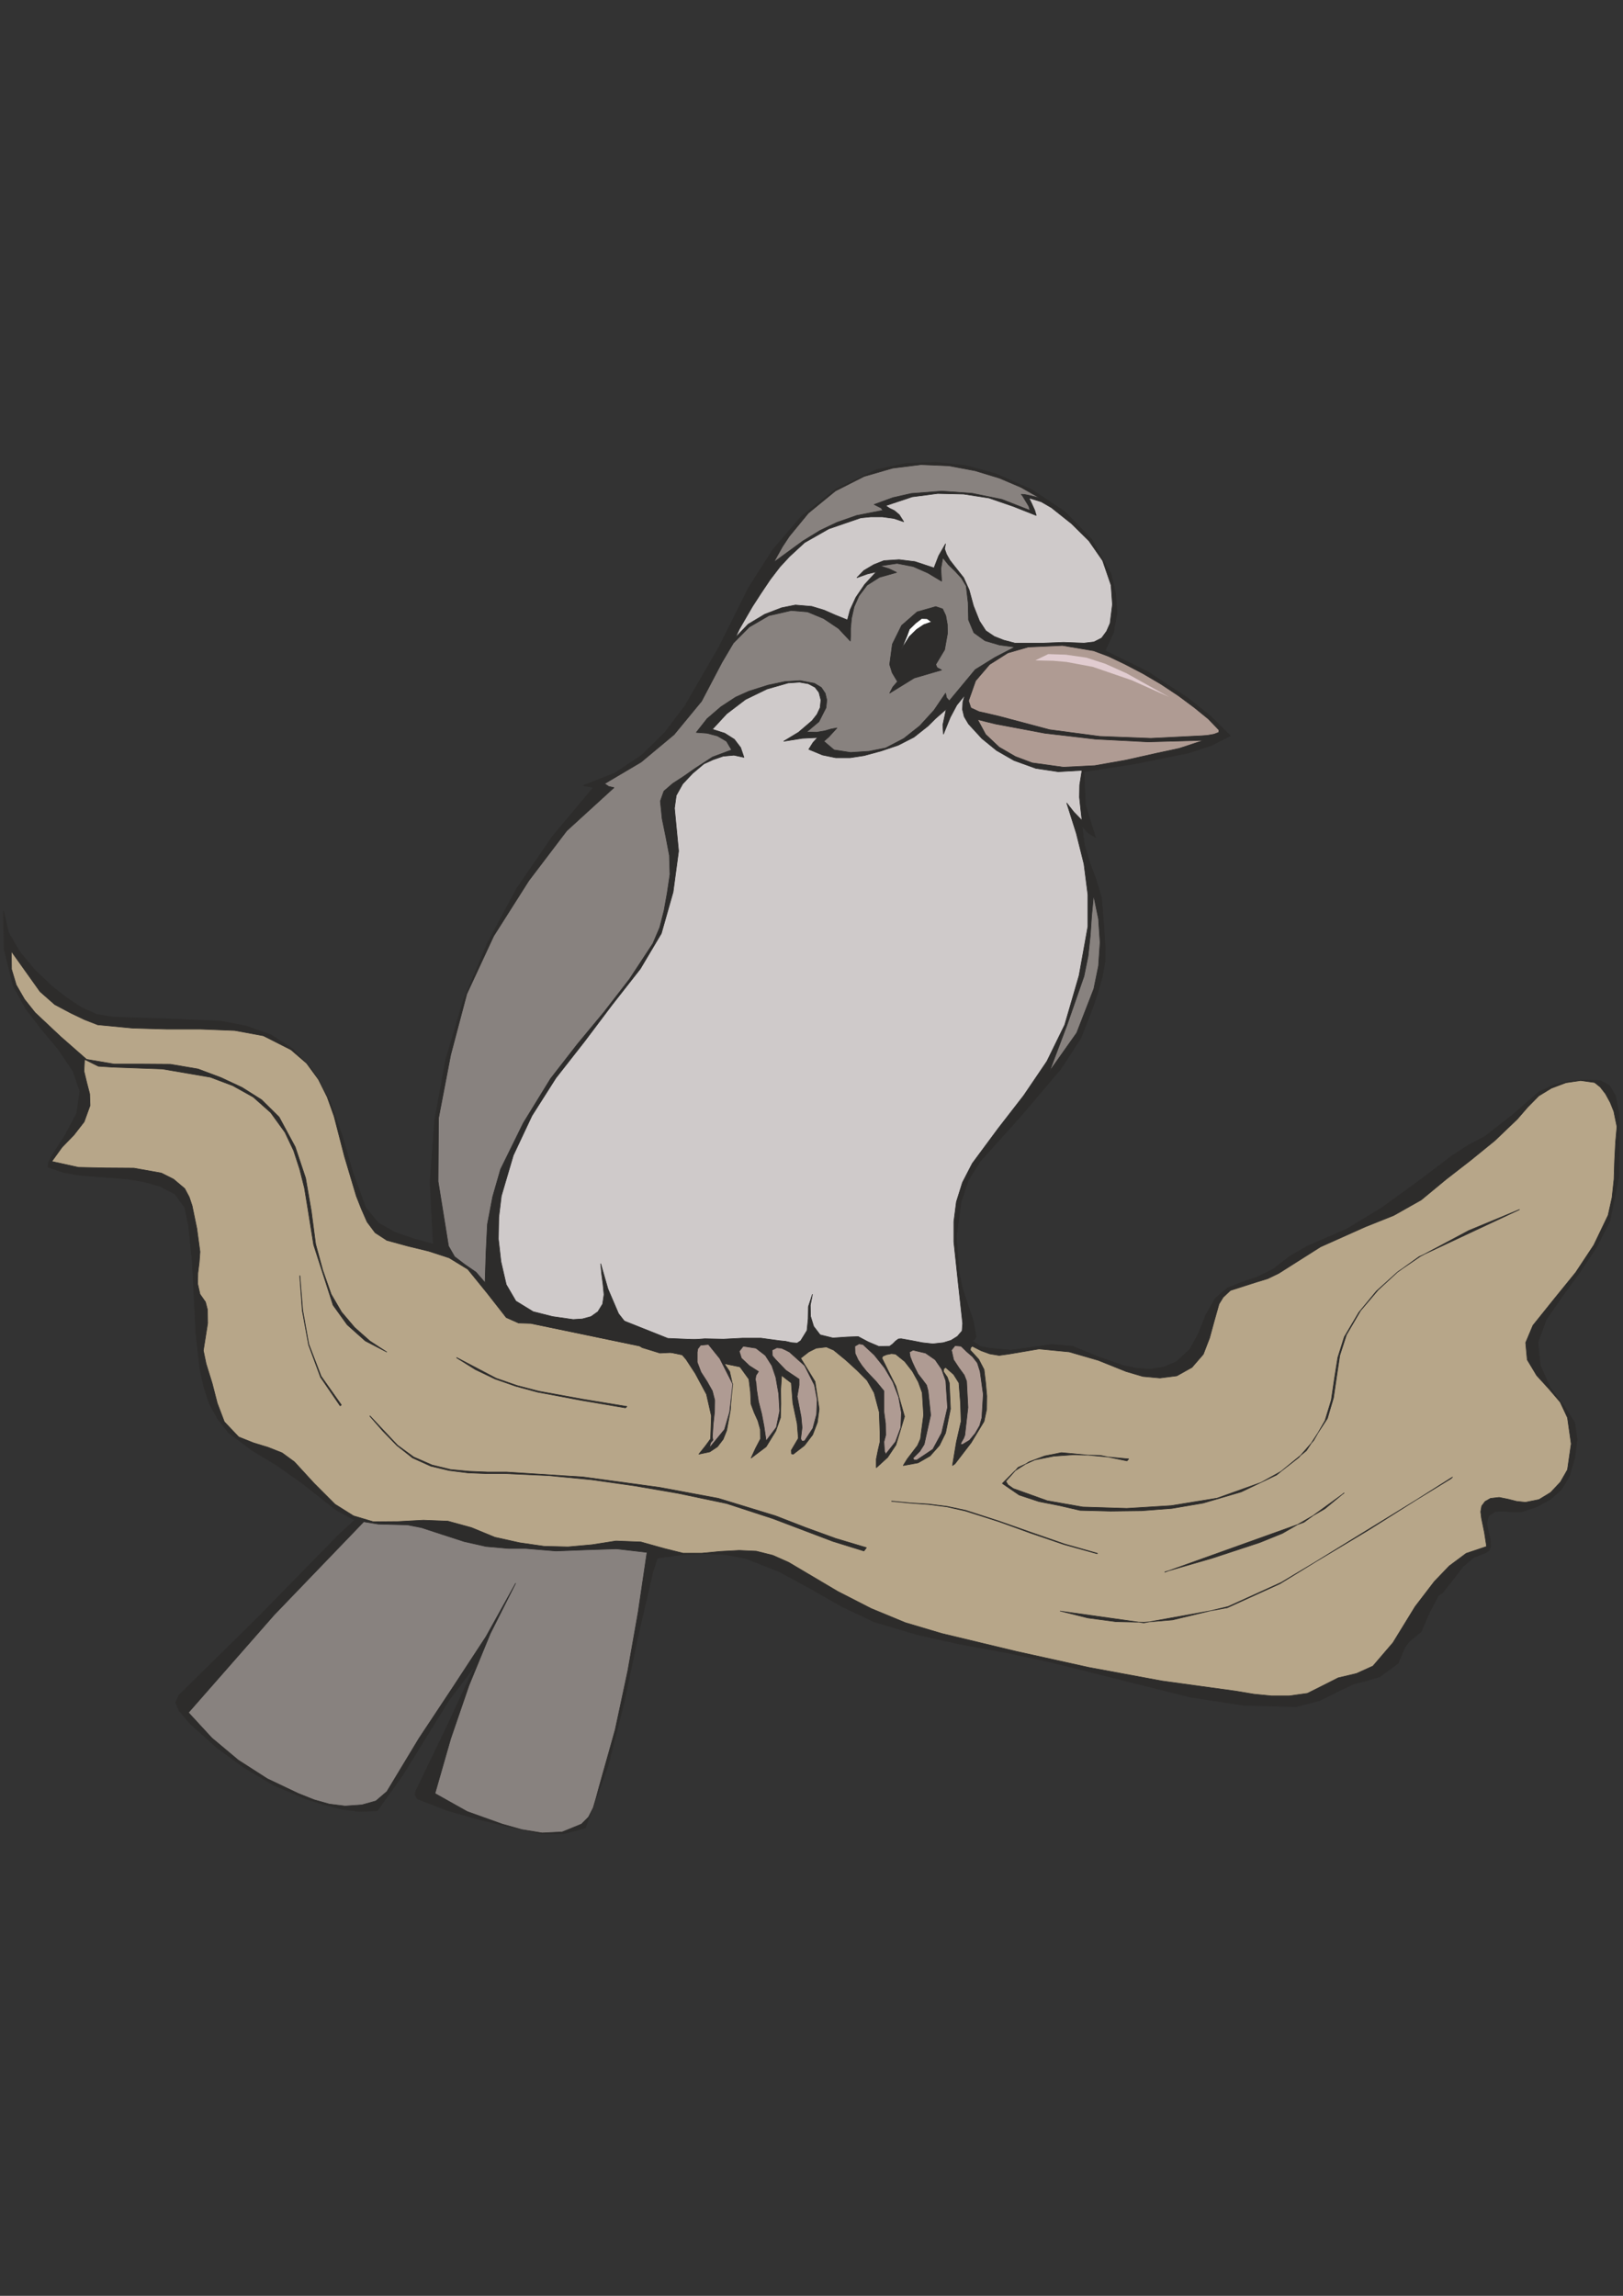 <?xml version="1.0" encoding="utf-8"?>
<!-- Created by UniConvertor 2.0rc4 (https://sk1project.net/) -->
<svg xmlns="http://www.w3.org/2000/svg" height="841.89pt" viewBox="0 0 595.276 841.89" width="595.276pt" version="1.1" xmlns:xlink="http://www.w3.org/1999/xlink" id="941cc8a1-f612-11ea-b893-dcc15c148e23">

<rect x="0" y="0" width="595.276" height="841.89" fill="#333333" stroke="none"/>

<g>
	<g>
		<path style="stroke-linejoin:bevel;stroke:#2d2c2b;stroke-width:0.216;stroke-miterlimit:10.433;fill:#2d2c2b;" d="M 378.494,179.601 L 390.518,187.593 400.454,197.817 407.51,210.417 409.166,217.545 409.67,224.817 408.446,231.873 405.35,238.641 420.902,246.273 435.806,256.065 443.942,262.545 451.286,269.817 444.374,273.345 435.806,276.153 435.806,276.153 416.15,280.113 397.574,282.993 398.15,295.305 401.822,307.113 399.014,305.385 396.854,302.937 397.718,309.633 399.59,316.041 401.966,322.449 403.982,329.073 404.774,338.217 405.35,347.433 405.278,352.761 404.342,358.017 402.83,363.345 401.102,368.673 396.494,380.553 389.078,392.001 374.534,409.137 359.486,425.913 355.166,432.753 352.502,440.745 350.774,453.417 351.71,466.161 351.71,466.161 352.934,472.281 354.878,478.185 356.894,484.089 358.046,490.281 358.046,490.281 357.398,491.217 356.606,491.649 356.606,491.649 359.486,493.737 363.014,494.385 363.014,494.385 370.718,495.105 378.134,494.097 385.622,493.017 393.398,493.665 402.614,497.481 412.118,500.793 417.014,501.801 421.91,502.089 426.734,501.369 431.486,499.353 436.454,494.745 439.694,488.769 442.214,482.289 445.742,476.097 450.134,472.353 455.534,470.193 461.222,468.249 466.91,465.441 466.91,465.441 473.03,460.689 479.51,456.945 493.982,450.681 507.014,442.761 519.614,433.617 532.574,423.825 538.55,419.937 544.598,416.769 554.678,408.921 564.398,400.425 569.798,397.905 575.414,396.465 581.174,396.033 586.934,396.249 586.934,396.249 590.318,398.049 592.55,401.865 593.774,408.201 593.99,414.537 593.774,431.457 590.462,447.801 585.494,457.449 579.59,466.305 573.254,475.017 567.134,483.873 564.11,492.153 564.902,500.649 568.574,508.857 574.19,516.345 577.574,521.745 578.438,527.865 577.574,534.561 575.702,541.113 572.75,546.153 568.646,549.825 563.606,552.561 557.99,554.433 554.678,554.433 551.438,554.145 548.414,554.289 545.966,555.873 545.318,558.681 545.822,561.489 546.614,564.441 546.686,567.105 546.686,567.105 546.254,568.473 545.246,569.265 540.494,571.137 536.534,574.521 533.294,578.769 529.046,584.169 527.678,584.961 524.15,591.585 521.27,598.353 516.95,601.881 515.294,604.041 512.774,609.945 506.15,614.841 501.47,616.281 496.718,617.433 492.254,619.521 483.83,623.697 475.334,625.857 456.182,625.353 436.454,622.329 385.622,609.585 368.846,605.985 352.574,603.033 336.662,599.505 320.606,594.753 308.798,589.137 297.206,582.513 285.614,576.249 273.302,571.425 265.742,570.057 257.966,569.697 250.118,570.129 241.118,571.353 239.462,576.393 233.846,600.657 228.878,624.417 222.974,647.673 214.694,670.353 206.774,672.441 198.494,672.441 186.542,669.849 175.238,667.113 164.15,663.945 153.134,659.697 152.27,658.329 152.414,656.961 163.142,634.713 174.374,610.665 164.654,623.481 156.158,637.233 147.734,650.913 138.374,664.017 131.894,664.305 125.342,663.441 118.79,661.785 112.238,659.697 100.574,654.729 89.702,648.321 79.478,640.833 69.83,632.193 67.814,629.817 65.582,627.153 64.43,624.345 65.582,621.681 94.454,593.241 124.406,562.641 130.094,557.457 123.398,553.785 110.438,543.633 101.654,537.441 92.294,531.753 83.942,525.489 79.838,520.305 76.742,514.689 74.726,508.497 73.358,502.233 71.846,488.985 71.198,475.737 70.478,462.417 69.11,449.169 67.742,442.761 64.142,437.865 58.742,435.057 52.982,433.401 47.078,432.393 41.174,431.889 35.126,431.457 29.078,430.953 23.246,429.945 17.63,428.001 17.774,426.417 18.998,423.825 23.894,416.265 28.142,408.201 29.294,400.137 26.774,392.793 21.374,384.801 15.254,377.457 9.494,369.969 4.886,361.617 1.502,348.153 1.286,334.041 3.158,342.033 7.334,349.161 12.734,355.641 18.998,361.617 24.326,365.793 29.726,369.393 35.486,371.985 41.534,372.993 60.974,373.569 80.846,374.433 90.278,376.233 99.35,379.473 107.342,384.585 114.326,392.001 121.094,403.881 125.558,416.625 129.374,429.873 134.126,442.833 138.734,448.449 144.854,451.905 151.766,454.281 158.894,456.225 157.742,433.473 159.398,410.937 163.43,388.761 169.838,367.089 178.694,345.993 189.494,325.833 202.598,306.753 217.574,288.825 217.574,288.825 217.214,288.753 216.062,288.465 214.55,288.249 213.974,288.033 213.974,288.033 225.494,283.497 235.43,276.873 243.854,268.593 251.198,258.873 263.654,237.345 274.67,215.313 283.454,201.561 293.966,189.321 306.566,179.313 321.398,172.257 332.126,169.953 343.214,169.521 354.374,170.745 365.174,173.697 378.494,179.601 378.494,179.601 Z" />
		<path style="stroke-linejoin:bevel;stroke:#2d2c2b;stroke-width:0.216;stroke-miterlimit:10.433;fill:#88827f;" d="M 289.502,196.665 L 286.982,200.481 285.326,203.433 284.174,205.521 283.814,206.169 289.142,202.281 294.47,198.393 300.806,194.505 306.998,191.553 314.198,189.033 323.774,187.161 323.198,186.297 320.606,185.001 327.518,182.481 334.214,180.969 345.446,180.105 356.534,180.897 367.478,183.129 377.774,187.161 377.342,185.649 376.118,183.633 375.038,181.833 374.534,181.257 374.534,181.257 374.75,181.257 375.83,181.329 377.918,181.761 381.374,182.625 374.534,178.737 366.614,175.353 357.614,172.617 348.038,170.817 337.814,170.385 327.374,171.681 316.934,174.705 306.422,180.033 296.486,188.169 289.502,196.665 289.502,196.665 Z" />
		<path style="stroke-linejoin:bevel;stroke:#2d2c2b;stroke-width:0.216;stroke-miterlimit:10.433;fill:#cfcaca;" d="M 324.854,185.433 L 326.222,186.369 328.022,187.233 329.822,188.745 331.478,191.337 327.806,190.113 323.63,189.537 319.31,189.537 315.71,189.897 303.974,193.929 295.118,198.969 289.574,204.081 286.046,207.897 282.518,212.505 279.134,217.545 275.966,222.441 273.374,226.905 271.214,230.649 269.774,233.745 274.382,228.921 280.502,225.249 286.694,222.873 291.734,221.865 297.71,222.369 302.246,223.737 306.35,225.537 310.814,227.337 311.822,223.593 313.91,219.057 317.15,214.305 321.398,209.697 318.086,210.489 314.27,211.857 316.862,209.193 320.534,207.033 324.206,205.593 329.75,205.233 335.582,205.953 342.566,208.257 344.294,203.793 346.814,199.401 346.454,201.273 347.174,203.289 348.398,205.449 349.91,207.393 353.438,211.857 355.454,216.321 357.038,222.153 359.27,227.769 361.574,231.297 364.67,233.385 368.126,234.753 372.23,235.833 377.414,235.833 382.814,235.833 390.086,235.545 397.574,235.833 401.246,235.401 404.054,233.961 405.854,231.513 407.15,228.561 408.014,221.649 407.51,214.593 404.414,205.593 399.374,198.321 393.038,192.057 385.622,186.153 381.878,183.993 377.414,182.625 378.422,184.713 379.502,187.089 380.078,189.033 371.726,185.721 362.726,182.625 353.438,181.185 343.934,180.969 334.574,182.193 324.854,185.433 324.854,185.433 Z" />
		<path style="stroke-linejoin:bevel;stroke:#2d2c2b;stroke-width:0.216;stroke-miterlimit:10.433;fill:#88827f;" d="M 307.574,230.505 L 302.102,226.833 296.198,224.385 290.222,223.881 282.014,225.753 274.814,229.929 268.982,235.833 264.806,242.889 257.318,257.145 247.238,269.385 235.142,279.465 221.75,287.385 223.262,288.393 225.206,288.825 207.854,304.665 193.958,322.953 181.07,343.257 171.206,364.497 165.302,386.817 160.838,410.073 160.694,433.257 164.51,456.945 166.742,460.833 170.414,463.641 174.59,466.521 177.902,470.337 178.262,459.249 178.766,448.953 180.71,438.801 183.59,428.793 191.942,411.801 201.95,395.529 211.742,382.929 221.534,371.121 230.894,359.025 239.462,345.993 241.982,340.089 243.566,333.825 244.718,327.417 245.726,320.649 245.51,313.665 244.214,306.897 242.846,300.201 242.198,293.793 243.494,290.121 246.734,287.313 250.838,284.649 254.942,281.769 261.35,277.593 268.334,275.001 266.462,271.833 263.15,269.889 259.334,268.881 255.374,268.593 259.334,263.553 264.446,259.161 269.846,255.633 274.67,253.473 281.726,251.241 287.846,249.945 293.462,249.585 298.718,250.593 301.238,252.105 302.678,254.265 303.254,256.713 302.966,259.521 300.374,264.633 295.838,268.449 299.51,268.521 302.462,268.017 304.694,267.369 306.998,266.937 303.974,270.249 302.174,271.833 305.918,275.001 311.966,275.937 318.734,275.505 324.854,274.281 331.478,270.825 337.382,266.145 342.566,260.457 346.814,254.193 347.174,255.849 348.182,257.001 357.686,245.553 364.886,241.089 372.23,237.273 366.686,236.553 361.286,234.969 357.182,232.017 355.238,227.337 355.094,221.073 354.374,214.881 352.646,212.001 350.342,209.481 347.822,207.033 345.806,204.513 345.086,208.545 345.374,213.153 340.334,210.129 334.934,207.753 329.03,206.601 322.766,207.537 326.006,208.545 328.886,209.913 322.55,211.713 318.014,214.593 315.062,218.481 313.262,222.513 312.326,226.689 311.966,230.433 311.966,233.313 311.894,235.113 307.574,230.505 307.574,230.505 Z" />
		<path style="stroke-linejoin:bevel;stroke:#2d2c2b;stroke-width:0.216;stroke-miterlimit:10.433;fill:#af9b93;" d="M 384.902,267.585 L 403.406,270.033 422.054,270.753 440.774,269.817 442.79,269.673 445.238,269.241 446.966,268.593 447.11,267.729 443.15,263.625 438.11,259.521 432.206,255.129 425.798,250.881 419.174,246.993 412.55,243.537 406.502,240.657 401.102,238.641 389.654,236.697 377.126,237.273 369.638,239.433 362.942,243.681 357.83,249.657 355.238,257.001 356.102,259.593 359.054,260.961 362.87,261.825 366.542,262.689 384.902,267.585 384.902,267.585 Z" />
		<path style="stroke-linejoin:bevel;stroke:#2d2c2b;stroke-width:0.216;stroke-miterlimit:10.433;fill:#af9b93;" d="M 361.934,264.705 L 358.55,263.841 361.502,269.313 366.47,273.993 372.446,277.449 378.566,279.753 390.014,281.337 401.534,280.761 412.91,278.745 424.502,276.153 424.502,276.153 432.566,274.425 441.494,271.473 421.046,272.049 401.75,271.041 383.174,268.881 365.174,265.497 361.934,264.705 361.934,264.705 Z" />
		<path style="stroke-linejoin:bevel;stroke:#2d2c2b;stroke-width:0.216;stroke-miterlimit:10.433;fill:#cfcaca;" d="M 340.406,266.217 L 335.222,270.321 329.462,273.273 323.27,275.361 316.934,277.089 311.75,277.881 306.566,277.881 301.67,276.873 296.63,274.785 298.214,272.265 299.87,270.465 294.254,270.753 287.414,271.833 292.886,268.521 297.854,264.273 299.654,261.969 300.806,259.521 301.094,256.713 300.374,253.905 298.934,252.033 296.486,250.737 293.246,250.161 289.07,250.449 281.294,252.681 273.446,256.497 266.534,261.753 261.278,267.441 265.814,268.881 269.342,271.113 271.646,274.137 272.87,277.737 269.198,276.945 265.238,277.305 261.494,278.601 258.182,280.113 254.078,283.569 250.406,287.457 248.03,291.705 247.382,296.385 248.894,312.081 246.878,327.129 242.558,342.321 234.854,355.281 224.414,368.601 214.334,381.993 203.894,395.313 195.11,409.137 188.27,423.681 183.878,438.585 182.942,446.361 182.798,454.353 183.734,462.633 185.678,471.057 189.206,477.105 195.542,480.993 202.67,482.793 210.23,483.873 213.614,483.657 216.782,482.793 219.302,480.993 221.03,478.185 221.534,474.729 221.174,470.985 220.67,467.169 220.31,463.353 222.974,472.641 226.862,481.713 232.694,489.201 240.83,493.665 245.006,493.737 249.398,492.585 253.862,491.289 258.47,490.929 265.31,491.073 272.294,490.713 279.134,490.713 285.974,491.649 285.974,491.649 288.134,491.865 290.366,492.369 292.382,492.513 293.678,491.649 295.982,487.905 296.414,483.657 296.486,479.193 297.998,474.585 297.206,478.617 297.278,482.649 298.43,486.393 300.806,489.489 305.486,490.641 310.814,490.281 314.774,490.137 318.446,492.081 322.334,493.737 326.294,493.665 327.374,492.873 328.454,491.793 329.534,491.001 330.542,490.929 334.574,491.649 338.246,492.369 342.134,492.801 346.022,492.369 348.83,491.505 351.134,490.065 352.862,488.049 353.078,485.313 351.422,470.265 349.838,455.361 349.838,448.017 350.774,440.745 353.006,433.617 356.606,426.633 366.038,413.889 375.47,401.721 383.966,389.193 390.518,375.801 395.774,357.729 399.014,339.729 399.014,328.137 397.574,316.833 394.766,305.601 391.238,294.441 393.83,297.753 396.854,300.849 396.35,296.457 395.918,292.353 395.99,287.889 396.854,282.489 388.142,282.993 379.934,281.769 371.942,278.889 365.534,275.217 360.134,270.825 355.238,265.497 353.654,262.833 353.006,260.169 353.15,257.433 353.87,254.913 353.006,255.993 350.918,258.585 348.542,263.049 346.022,269.241 345.806,265.857 347.03,260.097 343.07,263.553 340.406,266.217 340.406,266.217 Z" />
		<path style="stroke-linejoin:bevel;stroke:#2d2c2b;stroke-width:0.216;stroke-miterlimit:10.433;fill:#b7a689;" d="M 194.894,485.313 L 190.214,485.169 185.678,483.153 178.694,474.225 171.566,465.441 164.726,461.265 157.238,458.817 149.534,456.945 141.902,454.857 137.582,452.049 134.63,448.089 132.542,443.337 130.67,438.585 126.35,424.113 122.534,409.353 120.014,402.297 116.774,395.817 112.454,389.913 106.694,384.945 96.614,379.833 86.102,377.889 73.502,377.385 60.974,377.385 48.59,377.025 35.846,375.801 31.022,373.929 26.054,371.553 20.078,368.385 14.678,363.633 4.166,348.873 4.238,355.425 5.966,361.185 8.99,366.441 12.878,371.337 22.31,380.193 31.742,388.473 31.742,388.473 41.894,390.201 52.19,390.201 62.486,390.273 72.638,392.001 81.062,395.169 88.766,398.769 95.966,403.305 102.374,409.641 108.278,420.585 112.094,432.033 114.182,444.129 115.766,456.225 118.358,465.729 121.454,474.585 125.27,481.137 130.094,486.825 135.71,491.793 141.902,495.825 133.982,491.721 127.358,485.817 122.174,478.617 115.046,456.513 112.814,442.617 111.662,435.633 109.934,428.793 107.702,421.953 104.534,415.257 99.278,407.985 92.87,402.297 85.382,398.121 77.174,395.025 59.534,392.001 41.534,391.353 41.534,391.353 36.062,390.993 31.022,388.473 30.806,392.793 31.814,396.969 32.894,401.145 33.038,405.393 30.878,411.369 27.134,416.193 22.742,420.729 18.998,425.913 28.79,428.073 38.87,428.289 49.094,428.361 59.174,430.161 63.638,432.393 67.742,435.849 69.398,438.945 70.478,442.185 72.206,450.537 73.358,459.033 73.07,462.921 72.566,466.953 72.494,470.769 73.358,474.585 75.374,477.465 76.094,480.273 76.166,485.241 75.374,490.281 74.582,495.249 75.59,500.073 77.822,507.273 79.694,514.545 82.286,521.385 87.542,526.929 92.942,529.089 98.342,530.745 103.454,532.761 107.99,536.073 115.19,543.921 122.894,551.625 129.662,555.873 136.934,558.033 146.006,557.961 155.294,557.457 164.294,557.817 172.934,560.193 181.502,563.721 190.574,565.737 199.574,567.033 208.358,567.249 217.142,566.457 225.926,565.089 235.07,565.449 243.566,567.825 250.478,569.553 257.462,569.553 264.302,568.905 271.142,568.545 277.406,568.833 283.454,570.345 289.286,572.937 295.118,576.393 307.286,583.593 319.526,589.857 332.054,595.041 345.374,599.001 372.662,605.553 399.374,611.457 426.23,616.425 453.446,620.169 459.854,621.249 466.334,621.897 472.814,621.897 479.51,620.961 485.27,618.081 490.814,615.273 497.51,613.689 503.558,610.953 510.902,602.385 519.038,589.137 526.094,579.921 531.566,574.233 537.758,569.625 545.246,567.105 544.454,561.993 543.374,556.737 543.086,554.361 543.446,552.273 544.67,550.617 546.686,549.465 549.854,549.105 553.094,549.753 556.19,550.545 559.502,550.905 564.47,549.897 568.718,547.305 572.318,543.489 574.91,538.953 576.278,529.449 574.91,519.873 572.246,514.185 568.07,509.289 563.606,504.393 560.15,498.633 559.574,492.369 562.238,486.033 570.158,476.169 577.934,466.593 584.558,456.585 589.814,445.641 591.254,439.161 591.974,432.465 592.19,425.697 592.55,418.785 593.054,413.169 591.902,407.553 591.902,407.553 590.606,404.313 588.878,401.145 586.934,398.625 584.846,396.969 579.734,396.249 574.334,397.041 569.006,399.057 564.398,401.865 564.398,401.865 560.222,406.113 556.55,410.361 548.27,418.281 539.414,425.481 530.414,432.465 521.27,440.025 511.19,445.713 500.75,449.889 484.334,457.233 468.998,466.953 464.966,468.897 460.502,470.265 451.286,473.217 448.622,475.737 447.11,478.185 445.382,484.305 443.654,490.641 441.35,496.617 437.174,501.441 431.63,504.537 425.438,505.329 419.174,504.753 413.054,502.953 402.83,498.849 392.174,495.753 381.086,494.673 370.07,496.545 366.47,497.049 363.014,496.473 359.846,495.321 356.606,493.665 356.03,494.169 355.886,495.105 355.886,495.105 358.982,498.489 360.926,502.233 361.502,507.057 361.934,511.953 361.862,516.849 360.926,521.241 356.174,529.089 350.27,536.793 350.27,536.793 349.334,537.441 350.774,528.801 352.502,521.241 352.286,514.473 351.71,507.129 349.766,504.033 346.814,501.441 346.814,501.441 346.166,501.945 346.022,502.953 346.022,502.953 347.462,505.041 348.182,507.129 348.614,516.633 346.814,525.489 344.582,530.025 341.126,533.913 336.734,536.433 331.262,537.441 332.774,534.993 334.646,532.545 336.518,530.097 337.598,527.649 338.75,518.865 338.246,510.729 336.806,506.769 334.646,502.881 331.838,499.281 328.454,496.545 326.942,496.401 325.142,496.761 323.774,497.337 323.486,498.057 323.486,498.057 328.598,508.353 331.766,519.441 328.598,529.881 325.574,534.417 321.398,538.233 321.398,535.065 322.046,531.825 322.766,528.729 322.766,525.489 322.478,517.785 320.606,510.729 318.014,506.193 314.27,502.449 310.166,498.705 305.774,495.105 303.11,493.953 299.366,494.385 296.63,495.753 293.678,498.057 298.934,506.625 300.446,516.705 299.798,521.601 298.07,526.137 295.046,530.097 290.942,533.265 290.942,533.265 290.294,533.121 290.222,531.825 292.814,527.433 292.382,522.033 290.798,514.545 290.222,507.129 288.422,505.761 286.694,504.393 194.894,485.313 194.894,485.313 Z" />
		<path style="stroke-linejoin:bevel;stroke:#2d2c2b;stroke-width:0.216;stroke-miterlimit:10.433;fill:#af9982;" d="M 286.694,504.393 L 194.894,485.313 286.694,504.393 286.694,504.393 Z" />
		<path style="stroke-linejoin:bevel;stroke:#2d2c2b;stroke-width:0.216;stroke-miterlimit:10.433;fill:#2d2c2b;" d="M 286.334,509.649 L 286.406,514.833 286.262,519.873 284.534,524.769 281.006,530.529 275.462,534.705 277.118,531.105 278.918,527.649 278.846,524.121 277.982,521.025 276.614,518.001 275.462,514.905 275.462,514.905 275.246,510.369 274.67,505.761 270.35,499.785 265.526,494.385 264.158,494.529 263.366,495.105 264.95,498.993 267.614,502.953 267.614,502.953 268.406,506.481 268.334,510.081 268.334,510.081 267.902,517.065 266.534,524.553 265.238,527.793 263.15,530.529 260.342,532.401 256.31,533.265 258.614,530.385 260.63,527.649 260.918,519.225 259.118,511.305 255.014,503.673 251.63,498.489 249.326,495.825 242.054,496.185 235.502,494.169 229.742,490.281 225.206,484.593 217.718,485.025 210.014,484.953 202.454,484.737 194.894,485.313 225.782,483.153 244.934,490.785 278.774,492.225 286.694,504.393 286.334,509.649 286.334,509.649 Z" />
		<path style="stroke-linejoin:bevel;stroke:#2d2c2b;stroke-width:0.216;stroke-miterlimit:10.433;fill:#88827f;" d="M 178.262,567.105 L 170.27,565.305 162.494,562.785 154.574,560.193 149.39,559.185 144.062,559.041 138.734,558.897 133.406,558.033 100.574,592.161 69.11,628.017 77.678,637.305 87.398,645.441 98.054,652.281 109.43,657.681 115.19,659.985 120.806,661.569 126.566,662.289 132.758,661.857 137.87,660.417 141.902,656.961 153.638,637.521 166.094,618.729 178.262,600.153 189.134,580.569 179.846,599.001 171.998,618.081 165.302,637.593 159.542,657.681 171.35,664.305 184.238,668.913 191.366,670.929 198.854,672.153 206.198,671.793 213.254,668.913 215.846,666.321 217.574,662.937 218.654,659.265 219.662,655.521 225.638,634.281 230.246,612.753 234.062,591.153 237.302,569.265 226.142,567.969 214.982,568.329 203.894,568.761 192.734,567.825 189.566,567.825 186.398,567.825 178.262,567.105 178.262,567.105 Z" />
		<path style="stroke-linejoin:bevel;stroke:#2d2c2b;stroke-width:0.216;stroke-miterlimit:10.433;fill:#af9b93;" d="M 262.142,513.465 L 262.07,517.785 261.566,522.393 261.278,526.929 261.278,526.929 261.494,528.081 260.63,529.089 260.63,529.089 260.198,530.961 265.742,524.193 267.614,517.785 268.766,507.561 264.014,498.201 259.838,493.017 256.958,493.305 255.95,494.601 255.734,495.825 255.734,499.569 257.102,503.169 259.334,506.625 261.278,510.081 262.142,513.465 262.142,513.465 Z" />
		<path style="stroke-linejoin:bevel;stroke:#2d2c2b;stroke-width:0.216;stroke-miterlimit:10.433;fill:#af9b93;" d="M 278.198,513.969 L 279.35,518.433 280.214,522.969 281.006,528.369 284.75,523.401 285.974,517.425 285.614,511.161 284.534,505.041 283.094,500.793 280.718,497.049 277.262,494.385 272.582,493.665 271.142,495.537 271.934,498.057 274.814,500.793 278.198,502.953 278.198,502.953 277.262,504.393 277.046,505.833 277.334,507.345 277.478,509.289 278.198,513.969 278.198,513.969 Z" />
		<path style="stroke-linejoin:bevel;stroke:#2d2c2b;stroke-width:0.216;stroke-miterlimit:10.433;fill:#af9b93;" d="M 293.102,507.921 L 292.382,512.097 293.102,515.841 293.822,519.585 294.182,523.473 293.678,527.649 293.678,527.649 294.182,528.513 295.118,528.369 295.118,528.369 298.142,523.761 299.51,518.649 299.726,513.249 298.718,507.921 295.118,500.793 289.574,495.825 288.206,495.105 286.622,494.385 284.894,494.241 283.166,495.105 283.31,497.193 284.534,498.633 288.278,502.521 293.102,505.761 293.102,505.761 293.102,506.553 293.102,507.921 293.102,507.921 Z" />
		<path style="stroke-linejoin:bevel;stroke:#2d2c2b;stroke-width:0.216;stroke-miterlimit:10.433;fill:#af9b93;" d="M 321.254,506.481 L 324.206,510.081 324.206,513.537 324.206,517.713 324.782,522.033 324.854,526.281 324.206,528.729 324.422,532.185 324.854,533.265 328.454,528.729 330.398,523.473 330.614,518.001 329.606,512.313 327.518,506.841 324.422,501.585 320.678,496.905 316.502,493.017 315.062,492.801 313.55,493.665 313.622,496.257 314.702,498.633 316.142,500.793 317.87,502.953 321.254,506.481 321.254,506.481 Z" />
		<path style="stroke-linejoin:bevel;stroke:#2d2c2b;stroke-width:0.216;stroke-miterlimit:10.433;fill:#af9b93;" d="M 335.51,501.441 L 336.734,503.889 338.318,505.905 339.83,507.921 340.406,510.081 340.406,510.081 341.342,518.937 338.966,529.665 337.382,532.185 334.862,534.705 334.862,534.705 335.222,535.353 336.23,535.425 342.134,531.465 345.374,525.489 347.534,516.129 346.886,506.337 345.374,502.089 342.998,498.633 339.47,496.185 334.862,495.105 333.566,495.825 333.854,497.553 334.646,499.569 335.51,501.441 335.51,501.441 Z" />
		<path style="stroke-linejoin:bevel;stroke:#2d2c2b;stroke-width:0.216;stroke-miterlimit:10.433;fill:#af9b93;" d="M 350.27,493.449 L 348.974,495.105 349.766,498.633 351.71,501.585 353.654,504.249 354.518,506.481 355.022,516.129 353.87,526.281 353.87,526.281 353.438,527.433 352.646,528.801 352.286,529.665 353.078,529.665 355.598,528.153 357.686,525.633 359.342,522.753 360.134,519.873 360.638,511.305 359.486,502.953 358.478,499.785 356.75,497.553 354.662,495.753 352.502,493.665 350.27,493.449 350.27,493.449 Z" />
		<path style="stroke-linejoin:bevel;stroke:#2d2c2b;stroke-width:0.216;stroke-miterlimit:10.433;fill:#88827f;" d="M 391.454,375.585 L 384.974,392.793 394.91,378.753 401.174,362.625 402.902,354.201 403.478,345.561 402.902,336.993 401.102,328.353 400.382,335.841 399.878,343.185 399.086,350.601 397.574,358.017 391.454,375.585 391.454,375.585 Z" />
		<path style="stroke-linejoin:bevel;stroke:#2d2c2b;stroke-width:0.216;stroke-miterlimit:10.433;fill:#2d2c2b;" d="M 346.454,238.281 L 343.214,243.681 343.214,243.681 343.718,244.833 345.374,245.697 335.294,248.649 326.294,254.193 327.446,251.961 329.174,249.945 327.23,246.705 326.294,243.681 327.302,236.193 330.686,229.353 336.374,224.385 343.214,222.441 345.734,223.305 346.886,225.753 347.462,228.993 347.534,232.233 346.454,238.281 346.454,238.281 Z" />
		<path style="stroke-linejoin:bevel;stroke:#2d2c2b;stroke-width:0.216;stroke-miterlimit:10.433;fill:#ffffff;" d="M 338.03,226.833 L 335.87,228.489 333.566,230.721 333.566,230.721 332.63,233.313 330.686,237.921 330.686,237.921 333.494,233.457 336.23,230.793 338.822,229.065 341.63,228.057 341.63,228.057 340.046,226.905 338.03,226.833 338.03,226.833 Z" />
		<path style="stroke-linejoin:bevel;stroke:#2d2c2b;stroke-width:0.216;stroke-miterlimit:10.433;fill:#2d2c2b;" d="M 520.478,460.833 L 512.342,466.665 504.854,473.433 498.374,481.281 493.046,490.281 490.67,497.841 489.446,505.545 488.294,513.393 485.99,520.953 481.814,528.225 476.342,534.489 469.79,539.601 462.518,543.633 446.39,549.393 429.542,552.129 429.542,552.129 413.27,553.137 397.142,552.633 384.11,550.329 371.654,545.865 371.654,545.865 369.71,544.497 368.918,543.201 368.918,543.201 373.454,538.089 379.574,535.353 386.486,533.985 393.542,533.481 393.542,533.481 403.55,533.697 413.342,535.713 413.342,535.713 413.99,534.993 389.294,532.689 383.174,533.913 377.414,536.073 372.23,539.385 367.622,543.993 373.814,548.241 381.014,550.617 388.646,552.129 396.134,553.857 407.366,554.145 418.67,554.001 429.902,553.137 441.278,551.193 455.246,547.089 468.206,540.897 479.15,531.969 486.854,520.161 486.854,520.161 489.086,512.601 490.238,504.753 491.39,497.049 493.838,489.489 499.022,480.633 505.502,473.001 512.774,466.305 520.982,460.689 538.694,451.257 557.27,443.553 557.27,443.553 557.342,443.553 520.478,460.833 520.478,460.833 Z" />
		<path style="stroke-linejoin:bevel;stroke:#2d2c2b;stroke-width:0.216;stroke-miterlimit:10.433;fill:#2d2c2b;" d="M 145.79,529.953 L 151.694,534.273 158.462,537.225 165.23,538.881 172.142,539.529 178.982,539.817 185.894,539.817 213.902,541.617 241.91,545.433 263.51,549.465 284.462,555.873 295.406,560.121 306.494,564.153 317.798,567.537 316.862,568.761 305.486,565.233 294.47,561.057 283.454,556.881 266.462,551.337 248.606,547.593 232.694,544.857 216.926,542.625 201.23,541.113 185.318,540.393 185.318,540.393 178.406,540.393 171.566,540.105 164.726,539.241 158.03,537.657 158.03,537.657 151.334,534.633 145.574,530.097 140.462,524.841 135.638,519.297 135.638,519.297 135.71,519.225 145.79,529.953 145.79,529.953 Z" />
		<path style="stroke-linejoin:bevel;stroke:#2d2c2b;stroke-width:0.216;stroke-miterlimit:10.433;fill:#2d2c2b;" d="M 388.934,590.793 L 399.014,593.313 409.31,594.681 419.678,594.897 430.046,594.033 450.422,589.137 469.934,580.281 469.934,580.281 501.758,561.201 532.79,541.617 532.79,541.617 532.214,542.193 469.43,580.785 450.134,589.569 419.534,595.113 388.79,590.793 388.934,590.793 388.934,590.793 Z" />
		<path style="stroke-linejoin:bevel;stroke:#2d2c2b;stroke-width:0.216;stroke-miterlimit:10.433;fill:#2d2c2b;" d="M 181.934,505.401 L 189.566,508.065 197.558,510.153 213.758,513.105 229.958,515.769 229.382,516.273 229.382,516.273 213.326,513.537 197.198,510.513 189.206,508.353 181.574,505.689 174.374,502.233 167.462,497.913 167.462,497.913 167.534,497.841 181.934,505.401 181.934,505.401 Z" />
		<path style="stroke-linejoin:bevel;stroke:#2d2c2b;stroke-width:0.216;stroke-miterlimit:10.433;fill:#2d2c2b;" d="M 111.014,480.417 L 113.246,492.873 117.782,504.681 125.198,515.193 124.766,515.553 124.766,515.553 117.566,505.041 113.174,493.161 110.87,480.633 109.934,467.817 109.934,467.817 110.006,467.817 111.014,480.417 111.014,480.417 Z" />
		<path style="stroke-linejoin:bevel;stroke:#2d2c2b;stroke-width:0.216;stroke-miterlimit:10.433;fill:#2d2c2b;" d="M 492.974,547.449 L 485.918,553.281 470.366,562.281 462.014,565.665 444.734,571.353 427.31,576.393 427.31,576.393 427.166,576.537 478.214,558.249 492.974,547.521 492.974,547.449 492.974,547.449 Z" />
		<path style="stroke-linejoin:bevel;stroke:#2d2c2b;stroke-width:0.216;stroke-miterlimit:10.433;fill:#2d2c2b;" d="M 327.014,550.473 L 333.854,551.121 340.694,551.553 347.462,552.417 354.23,553.857 354.23,553.857 366.47,557.817 378.35,561.993 390.374,566.169 402.542,569.625 402.542,569.625 402.398,569.769 402.398,569.769 390.23,566.385 378.206,562.281 366.254,557.961 354.014,554.073 354.014,554.073 347.318,552.561 340.55,551.697 333.71,551.193 327.014,550.545 327.014,550.545 327.014,550.473 327.014,550.473 Z" />
		<path style="fill:#e1ccd0;" d="M 390.95,240.081 L 398.438,241.161 405.35,243.393 413.198,246.921 428.75,255.561 415.07,249.441 400.814,244.545 391.166,242.745 386.342,242.313 379.718,242.169 384.47,239.865 390.95,240.081 390.95,240.081 Z" />
	</g>
</g>
<g>
</g>
<g>
</g>
<g>
</g>
</svg>